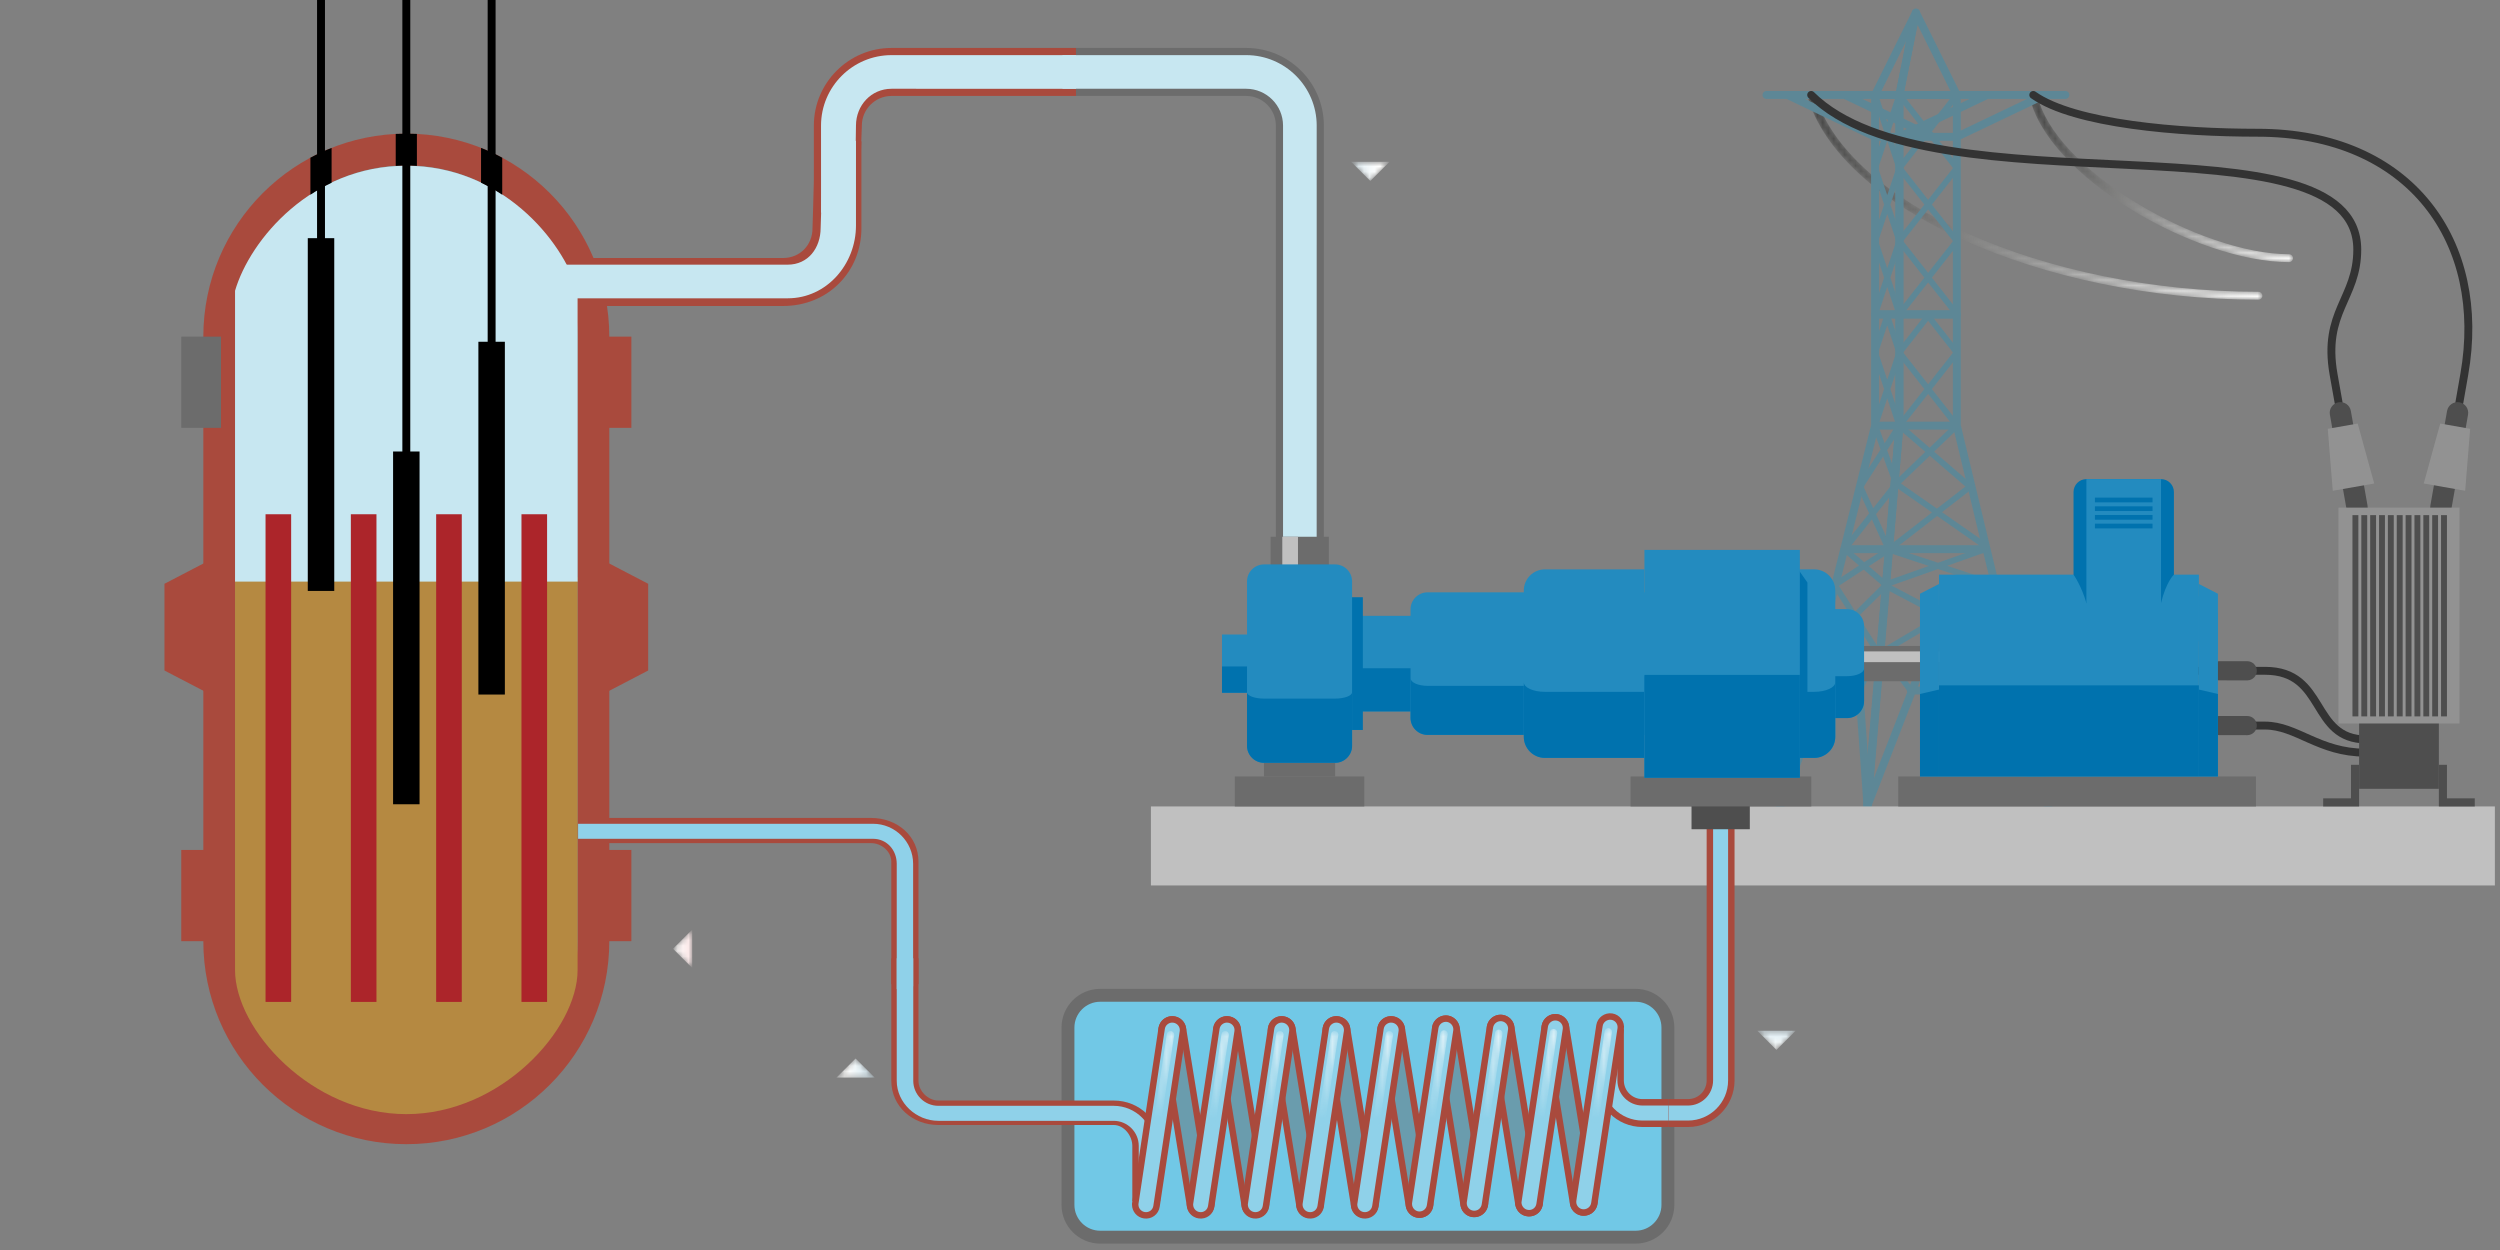 <?xml version="1.0" encoding="UTF-8"?>
<svg width="460px" height="230px" viewBox="0 0 460 230" version="1.1" xmlns="http://www.w3.org/2000/svg" xmlns:xlink="http://www.w3.org/1999/xlink">
    <rect x="0" y="0" width="460" height="230" fill="#808080" stroke="none"/>
    <!-- Generator: Sketch 50.2 (55047) - http://www.bohemiancoding.com/sketch -->
    <title>iStock-539234997 Copy</title>
    <desc>Created with Sketch.</desc>
    <defs>
        <path d="M83.654,39.129 C43.733,39.129 6.5,22.319 0.655,1.657 C0.546,1.269 0.77,0.868 1.157,0.758 C1.54,0.646 1.946,0.872 2.055,1.259 C7.736,21.339 44.341,37.673 83.654,37.673 C84.056,37.673 84.382,37.999 84.382,38.401 C84.382,38.804 84.056,39.129 83.654,39.129" id="path-1"></path>
        <linearGradient x1="100%" y1="-7.8%" x2="0%" y2="-7.8%" id="linearGradient-3">
            <stop stop-color="#FFFFFE" offset="0%"></stop>
            <stop stop-color="#414140" offset="100%"></stop>
        </linearGradient>
        <path d="M48.533,32.219 C31.399,32.219 3.795,16.385 0.754,1.604 C0.673,1.211 0.926,0.825 1.319,0.745 C1.706,0.665 2.096,0.916 2.178,1.312 C5.048,15.25 32.257,30.763 48.533,30.763 C48.935,30.763 49.261,31.088 49.261,31.491 C49.261,31.893 48.935,32.219 48.533,32.219" id="path-4"></path>
        <linearGradient x1="99.999%" y1="-9.453%" x2="-0.001%" y2="-9.453%" id="linearGradient-6">
            <stop stop-color="#FFFFFE" offset="0%"></stop>
            <stop stop-color="#414140" offset="100%"></stop>
        </linearGradient>
        <path d="M0.217,18.148 C0.217,18.113 0.22,18.068 0.226,18.03 L2.648,1.968 C2.702,1.603 3.064,1.339 3.435,1.395 C3.769,1.444 4.021,1.734 4.021,2.067 C4.021,2.103 4.018,2.14 4.012,2.176 L1.588,18.246 C1.533,18.617 1.175,18.876 0.793,18.821 C0.466,18.773 0.22,18.487 0.217,18.148" id="path-7"></path>
        <linearGradient x1="176.529%" y1="-30.018%" x2="176.529%" y2="95.173%" id="linearGradient-9">
            <stop stop-color="#FFFFFE" offset="0%"></stop>
            <stop stop-color="#8FD1E9" offset="100%"></stop>
        </linearGradient>
        <path d="M0.328,16.81 C0.333,16.8 0.335,16.761 0.339,16.726 L2.763,0.649 C2.791,0.47 2.888,0.31 3.039,0.198 C3.188,0.092 3.367,0.047 3.543,0.076 C3.881,0.124 4.133,0.421 4.133,0.761 C4.133,0.792 4.131,0.827 4.125,0.857 L1.702,16.917 C1.676,17.104 1.582,17.265 1.432,17.372 C1.287,17.479 1.108,17.524 0.926,17.493 C0.588,17.449 0.338,17.157 0.328,16.81" id="path-10"></path>
        <linearGradient x1="176.507%" y1="-30.805%" x2="176.507%" y2="94.431%" id="linearGradient-12">
            <stop stop-color="#FFFFFE" offset="0%"></stop>
            <stop stop-color="#8FD1E9" offset="100%"></stop>
        </linearGradient>
        <path d="M0.453,16.962 L0.453,16.917 C0.453,16.893 0.453,16.87 0.457,16.847 L2.875,0.779 C2.935,0.408 3.291,0.147 3.67,0.204 C4,0.253 4.254,0.543 4.254,0.873 C4.254,0.91 4.251,0.943 4.246,0.978 L1.825,17.053 C1.763,17.428 1.416,17.685 1.038,17.628 C0.707,17.58 0.457,17.295 0.453,16.962" id="path-13"></path>
        <linearGradient x1="176.595%" y1="-31.536%" x2="176.595%" y2="93.666%" id="linearGradient-15">
            <stop stop-color="#FFFFFE" offset="0%"></stop>
            <stop stop-color="#8FD1E9" offset="100%"></stop>
        </linearGradient>
        <path d="M0.568,17.045 L0.575,16.982 L2.997,0.91 C3.054,0.536 3.408,0.274 3.788,0.33 C4.114,0.386 4.367,0.68 4.367,1.018 C4.367,1.051 4.364,1.084 4.358,1.118 L1.933,17.182 C1.907,17.364 1.811,17.524 1.664,17.633 C1.515,17.745 1.333,17.79 1.151,17.764 C0.824,17.711 0.572,17.422 0.569,17.087 L0.568,17.045" id="path-16"></path>
        <linearGradient x1="176.628%" y1="-32.248%" x2="176.628%" y2="92.895%" id="linearGradient-18">
            <stop stop-color="#FFFFFE" offset="0%"></stop>
            <stop stop-color="#8FD1E9" offset="100%"></stop>
        </linearGradient>
        <path d="M0.689,17.168 C0.689,17.158 3.12,1.044 3.12,1.044 C3.146,0.863 3.243,0.702 3.392,0.595 C3.54,0.485 3.722,0.441 3.904,0.47 C4.246,0.524 4.495,0.808 4.495,1.146 C4.495,1.179 4.492,1.214 4.486,1.246 L2.061,17.311 C2.035,17.497 1.939,17.661 1.791,17.768 C1.646,17.876 1.463,17.92 1.277,17.892 C0.943,17.842 0.694,17.553 0.691,17.218 L0.689,17.168" id="path-19"></path>
        <linearGradient x1="176.478%" y1="-33.061%" x2="176.478%" y2="92.152%" id="linearGradient-21">
            <stop stop-color="#FFFFFE" offset="0%"></stop>
            <stop stop-color="#8FD1E9" offset="100%"></stop>
        </linearGradient>
        <path d="M0.811,17.168 C0.811,17.158 3.242,1.044 3.242,1.044 C3.268,0.863 3.364,0.702 3.514,0.595 C3.663,0.485 3.844,0.441 4.026,0.47 C4.369,0.524 4.617,0.808 4.617,1.146 C4.617,1.179 4.615,1.214 4.609,1.246 L2.184,17.311 C2.156,17.497 2.061,17.661 1.914,17.768 C1.769,17.876 1.585,17.92 1.399,17.892 C1.066,17.842 0.817,17.553 0.814,17.218 L0.811,17.168" id="path-22"></path>
        <path d="M0.933,17.168 C0.933,17.158 3.364,1.044 3.364,1.044 C3.39,0.863 3.486,0.702 3.636,0.595 C3.785,0.485 3.967,0.441 4.149,0.47 C4.491,0.524 4.74,0.808 4.74,1.146 C4.74,1.179 4.737,1.214 4.731,1.246 L2.306,17.311 C2.278,17.497 2.184,17.661 2.035,17.768 C1.891,17.876 1.708,17.92 1.521,17.892 C1.188,17.842 0.939,17.553 0.936,17.218 L0.933,17.168" id="path-24"></path>
        <path d="M1.055,17.168 C1.055,17.158 3.486,1.044 3.486,1.044 C3.513,0.863 3.61,0.702 3.759,0.595 C3.907,0.485 4.089,0.441 4.271,0.47 C4.613,0.524 4.862,0.808 4.862,1.146 C4.862,1.179 4.859,1.214 4.853,1.246 L2.428,17.311 C2.4,17.497 2.306,17.661 2.157,17.768 C2.013,17.876 1.83,17.92 1.643,17.892 C1.31,17.842 1.061,17.553 1.058,17.218 L1.055,17.168" id="path-26"></path>
        <linearGradient x1="176.474%" y1="-33.061%" x2="176.474%" y2="92.152%" id="linearGradient-28">
            <stop stop-color="#FFFFFE" offset="0%"></stop>
            <stop stop-color="#8FD1E9" offset="100%"></stop>
        </linearGradient>
        <path d="M1.178,17.168 C1.178,17.158 3.609,1.044 3.609,1.044 C3.635,0.863 3.732,0.702 3.879,0.595 C4.029,0.485 4.211,0.441 4.393,0.47 C4.735,0.524 4.983,0.808 4.983,1.146 C4.983,1.179 4.98,1.214 4.976,1.246 L2.549,17.311 C2.523,17.497 2.428,17.661 2.281,17.768 C2.136,17.876 1.952,17.92 1.764,17.892 C1.434,17.842 1.182,17.553 1.179,17.218 L1.178,17.168" id="path-29"></path>
        <linearGradient x1="176.523%" y1="-33.061%" x2="176.523%" y2="92.152%" id="linearGradient-31">
            <stop stop-color="#FFFFFE" offset="0%"></stop>
            <stop stop-color="#8FD1E9" offset="100%"></stop>
        </linearGradient>
        <polyline id="path-32" points="8.209 0.655 1.134 0.655 4.671 4.189 8.209 0.655"></polyline>
        <linearGradient x1="-459.259%" y1="-82.385%" x2="70.576%" y2="-82.385%" id="linearGradient-34">
            <stop stop-color="#0074B0" offset="0%"></stop>
            <stop stop-color="#FFFFFE" offset="100%"></stop>
        </linearGradient>
        <polyline id="path-35" points="1.042 4.683 8.117 4.683 4.581 1.149 1.042 4.683"></polyline>
        <linearGradient x1="371.512%" y1="182.385%" x2="29.434%" y2="182.385%" id="linearGradient-37">
            <stop stop-color="#0074B0" offset="0%"></stop>
            <stop stop-color="#FFFFFE" offset="100%"></stop>
        </linearGradient>
        <polyline id="path-38" points="7.239 0.415 0.164 0.415 3.702 3.949 7.239 0.415"></polyline>
        <linearGradient x1="141.146%" y1="-637.755%" x2="141.146%" y2="100.016%" id="linearGradient-40">
            <stop stop-color="#0074B0" offset="0%"></stop>
            <stop stop-color="#FFFFFE" offset="100%"></stop>
        </linearGradient>
        <polyline id="path-41" points="4.204 7.609 4.204 0.534 0.668 4.072 4.204 7.609"></polyline>
        <linearGradient x1="840.873%" y1="141.154%" x2="0%" y2="141.154%" id="linearGradient-43">
            <stop stop-color="#D8232A" offset="0%"></stop>
            <stop stop-color="#FFFFFE" offset="100%"></stop>
        </linearGradient>
    </defs>
    <g id="iStock-539234997-Copy" stroke="none" stroke-width="1" fill="none" fill-rule="evenodd">
        <g id="Group-3" transform="translate(331.899, 16.013)">
            <mask id="mask-2" fill="white">
                <use xlink:href="#path-1"></use>
            </mask>
            <g id="Clip-2"></g>
            <path d="M83.654,39.129 C43.733,39.129 6.5,22.319 0.655,1.657 C0.546,1.269 0.77,0.868 1.157,0.758 C1.54,0.646 1.946,0.872 2.055,1.259 C7.736,21.339 44.341,37.673 83.654,37.673 C84.056,37.673 84.382,37.999 84.382,38.401 C84.382,38.804 84.056,39.129 83.654,39.129" id="Fill-1" fill="url(#linearGradient-3)" mask="url(#mask-2)"></path>
        </g>
        <g id="Group-6" transform="translate(372.658, 16.013)">
            <mask id="mask-5" fill="white">
                <use xlink:href="#path-4"></use>
            </mask>
            <g id="Clip-5"></g>
            <path d="M48.533,32.219 C31.399,32.219 3.795,16.385 0.754,1.604 C0.673,1.211 0.926,0.825 1.319,0.745 C1.706,0.665 2.096,0.916 2.178,1.312 C5.048,15.25 32.257,30.763 48.533,30.763 C48.935,30.763 49.261,31.088 49.261,31.491 C49.261,31.893 48.935,32.219 48.533,32.219" id="Fill-4" fill="url(#linearGradient-6)" mask="url(#mask-5)"></path>
        </g>
        <path d="M355.576,17.471 L339.445,17.471 L355.576,17.471 Z M355.576,25.176 L339.445,17.471 L355.576,25.176 Z M345.01,17.471 L325.031,17.471 L345.01,17.471 Z M345.01,25.176 L328.881,17.471 L345.01,25.176 Z M360.055,57.819 L349.492,57.81 L349.492,17.471 L360.055,17.476 L360.055,57.819 Z" id="Stroke-7" stroke="#5D8796" stroke-width="1.456" stroke-linecap="round" stroke-linejoin="round"></path>
        <path d="M360.055,30.925 L349.492,17.471 M349.492,30.919 L360.055,17.476 M360.055,44.367 L349.492,30.919 M349.492,44.359 L360.055,30.925 M360.055,57.814 L349.492,44.359 M349.492,57.807 L360.055,44.367" id="Stroke-8" stroke="#5D8796" stroke-width="1.092" stroke-linecap="round" stroke-linejoin="round"></path>
        <path d="M349.492,17.471 L352.53,2.319 L360.055,17.476 L349.492,17.471 Z M349.492,17.471 L365.623,17.471 L349.492,17.471 Z M376.932,148.386 L357.232,113.15 L343.549,148.386 L349.492,78.312 L360.055,78.319 L376.932,148.386 Z M364.632,127.059 L351.591,127.059 L364.632,127.059 Z M342.068,127.059 L335.983,127.059 L342.068,127.059 Z M365.269,101.05 L339.393,101.05 L365.269,101.05 Z M349.492,25.176 L365.623,17.471 L349.492,25.176 Z M360.055,17.471 L380.034,17.471 L360.055,17.471 Z M360.055,25.176 L376.187,17.471 L360.055,25.176 Z M360.055,78.319 L349.492,78.312 L349.492,57.892 L360.055,57.896 L360.055,78.319 Z" id="Stroke-9" stroke="#5D8796" stroke-width="1.456" stroke-linecap="round" stroke-linejoin="round"></path>
        <path d="M360.055,64.872 L354.771,58.143 M349.492,64.863 L354.771,58.143 M360.055,78.316 L349.492,64.863 M349.492,78.309 L360.055,64.872" id="Stroke-10" stroke="#5D8796" stroke-width="1.092" stroke-linecap="round" stroke-linejoin="round"></path>
        <polygon id="Stroke-11" stroke="#5D8796" stroke-width="1.456" stroke-linecap="round" stroke-linejoin="round" points="345.01 57.819 349.492 57.81 349.492 17.471 345.01 17.476"></polygon>
        <path d="M345.01,30.925 L349.492,17.471 M349.492,30.919 L345.01,17.476 M345.01,44.367 L349.492,30.919 M349.492,44.359 L345.01,30.925 M345.01,57.814 L349.492,44.359 M349.492,57.807 L345.01,44.367" id="Stroke-12" stroke="#5D8796" stroke-width="1.092" stroke-linecap="round" stroke-linejoin="round"></path>
        <path d="M349.492,17.471 L352.53,2.319 L345.01,17.476 L349.492,17.471 Z M327.521,148.386 L341.158,113.453 L343.623,148.386 L349.492,78.312 L345.01,78.319 L327.521,148.386 Z M345.01,78.319 L349.492,78.312 L349.492,57.892 L345.01,57.896 L345.01,78.319 Z" id="Stroke-13" stroke="#5D8796" stroke-width="1.456" stroke-linecap="round" stroke-linejoin="round"></path>
        <path d="M345.01,64.872 L347.252,58.143 M349.492,64.863 L347.252,58.143 M345.01,78.316 L349.492,64.863 M345.01,64.872 L349.492,78.309 M349.492,78.312 L362.5,89.543 L347.549,101.132 M349.492,78.312 L342.284,89.543 L347.549,101.132 M360.055,78.319 L348.909,89.033 L365.217,100.411 M345.01,78.319 L348.909,89.033 L339.393,101.05" id="Stroke-14" stroke="#5D8796" stroke-width="1.092" stroke-linecap="round" stroke-linejoin="round"></path>
        <path d="M345.01,25.176 L360.055,25.176" id="Stroke-15" stroke="#5D8796" stroke-width="1.456" stroke-linecap="round" stroke-linejoin="round"></path>
        <path d="M351.591,127.059 L346.253,120.003 L367.179,107.63 L347.549,101.132 M364.813,127.059 L370.152,120.003 L346.68,107.63 L365.269,101.05 M342.068,127.059 L345.507,120.003 L337.599,107.63 L347.537,101.132 M335.983,127.059 L334.509,120.003 L347.034,107.63 L339.393,101.05" id="Stroke-16" stroke="#5D8796" stroke-width="1.092" stroke-linecap="round" stroke-linejoin="round"></path>
        <polygon id="Fill-17" fill="#C0C0C0" points="211.766 162.924 459.058 162.924 459.058 148.386 211.766 148.386"></polygon>
        <path d="M37.412,61.941 C37.412,41.313 54.134,24.592 74.763,24.592 C95.39,24.592 112.111,41.313 112.111,61.941 L112.111,173.176 C112.111,193.805 95.39,210.528 74.763,210.528 C54.134,210.528 37.412,193.805 37.412,173.176 L37.412,61.941 Z M43.248,173.176 C43.248,190.583 57.358,204.69 74.763,204.69 C92.167,204.69 106.276,190.583 106.276,173.176 L106.276,61.941 C106.276,44.535 92.167,30.428 74.763,30.428 C57.358,30.428 43.248,44.535 43.248,61.941 L43.248,173.176 Z" id="Fill-18" fill="#A94A3D"></path>
        <polyline id="Fill-19" fill="#A94A3D" points="119.265 123.374 108.864 128.792 108.864 101.997 119.265 107.416 119.265 123.374"></polyline>
        <polyline id="Fill-20" fill="#A94A3D" points="30.261 123.374 40.662 128.792 40.662 101.997 30.261 107.416 30.261 123.374"></polyline>
        <polygon id="Fill-21" fill="#A94A3D" points="108.864 78.726 116.171 78.726 116.171 61.941 108.864 61.941"></polygon>
        <polygon id="Fill-22" fill="#A94A3D" points="108.864 173.176 116.171 173.176 116.171 156.39 108.864 156.39"></polygon>
        <polygon id="Fill-23" fill="#6C6C6C" points="33.352 78.726 40.662 78.726 40.662 61.941 33.352 61.941"></polygon>
        <polygon id="Fill-24" fill="#A94A3D" points="33.352 173.176 40.662 173.176 40.662 156.39 33.352 156.39"></polygon>
        <path d="M74.762,205 C57.358,205 43.248,189.442 43.248,178.5 L43.248,106.188 L74.763,106.188 L106.276,106.188 L106.276,178.5 C106.276,189.442 92.166,205 74.762,205 Z" id="Fill-25" fill="#B58941"></path>
        <path d="M74.763,107.009 C57.358,107.009 46,93.421 43.248,84.009 L43.248,30.5 L74.763,30.5 L106.276,30.5 L106.276,84.009 C103.5,93.421 92.167,107.009 74.763,107.009 Z" id="Fill-25" fill="#C7E7F1" transform="translate(74.762, 68.755) scale(1, -1) translate(-74.762, -68.755) "></path>
        <polygon id="Fill-26" fill="#AC252A" points="95.952 184.353 100.664 184.353 100.664 94.622 95.952 94.622"></polygon>
        <polygon id="Fill-27" fill="#AC252A" points="80.254 184.353 84.967 184.353 84.967 94.622 80.254 94.622"></polygon>
        <polygon id="Fill-28" fill="#AC252A" points="64.557 184.353 69.269 184.353 69.269 94.622 64.557 94.622"></polygon>
        <polygon id="Fill-29" fill="#AC252A" points="48.86 184.353 53.572 184.353 53.572 94.622 48.86 94.622"></polygon>
        <path d="M74.763,115.529 L74.763,-4.719" id="Stroke-30" stroke="#000000" stroke-width="1.456"></path>
        <polygon id="Fill-31" fill="#000000" points="72.327 147.984 77.199 147.984 77.199 83.076 72.327 83.076"></polygon>
        <path d="M90.459,95.339 L90.459,-4.719" id="Stroke-32" stroke="#000000" stroke-width="1.456"></path>
        <polygon id="Fill-33" fill="#000000" points="88.023 127.796 92.895 127.796 92.895 62.884 88.023 62.884"></polygon>
        <path d="M59.066,76.278 L59.066,-4.719" id="Stroke-34" stroke="#000000" stroke-width="1.456"></path>
        <polygon id="Fill-35" fill="#000000" points="56.631 108.732 61.503 108.732 61.503 43.823 56.631 43.823"></polygon>
        <path d="M195.319,221.705 L195.319,189.069 C195.319,185.141 198.51,181.949 202.435,181.949 L300.961,181.949 C304.887,181.949 308.079,185.141 308.079,189.069 L308.079,221.705 C308.079,225.633 304.887,228.824 300.961,228.824 L202.435,228.824 C198.51,228.824 195.319,225.633 195.319,221.705" id="Fill-40" fill="#6C6C6C"></path>
        <path d="M197.692,189.069 C197.692,186.457 199.828,184.323 202.435,184.323 L300.961,184.323 C303.572,184.323 305.708,186.457 305.708,189.069 L305.708,221.707 C305.708,224.318 303.572,226.454 300.961,226.454 L202.435,226.454 C199.828,226.454 197.692,224.318 197.692,221.707 L197.692,189.069" id="Fill-41" fill="#71C8E6"></path>
        <path d="M169,198.863 C169.003,200.755 170.756,202.497 172.648,202.5 L204.924,202.5 C209.651,202.504 213.479,206.118 213.479,210.844 L213.479,220.995 L208.347,220.995 L208.347,210.844 C208.342,208.954 206.815,207.004 204.924,207 L172.648,207 C167.922,206.997 164,203.589 164,198.863 L164,176.326 L169,176.326 L169,198.863 Z" id="Fill-42" fill="#A94A3D"></path>
        <path d="M112,173.037 C112.003,174.929 113.791,176.457 115.72,176.459 L169,176.459 L169,181.095 L115.72,181.095 C110.902,181.092 107,177.764 107,173.037 L107,150.5 L112,150.5 L112,173.037 Z" id="Fill-42" fill="#A94A3D" transform="translate(138, 165.798) scale(-1, -1) translate(-138, -165.798) "></path>
        <path d="M165,176.326 L168.04,176.326 L168.04,198.864 C168.041,201.401 170.111,203.467 172.647,203.471 L204.924,203.471 C208.987,203.474 212.294,206.782 212.294,210.844 L212.294,219.81 L209.531,219.81 L209.531,210.844 C209.527,208.307 207.461,206.237 204.927,206.234 L172.65,206.234 C168.586,206.23 165,202.924 165,198.864 L165,176.326 Z" id="Fill-43" fill="#8FD1E9"></path>
        <path d="M106.367,152.091 L109.382,151.576 L109.382,174.63 C109.383,177.167 111.199,179.233 113.735,179.237 L168.012,179.237 L168.015,182 L113.737,182 C109.673,181.996 106.367,178.69 106.367,174.63 L106.367,152.091 Z" id="Fill-43" fill="#8FD1E9" transform="translate(137.191, 166.788) scale(-1, -1) translate(-137.191, -166.788) "></path>
        <path d="M307.034,207.37 L302.211,207.37 C297.486,207.365 293.658,203.537 293.658,198.81 L293.658,189.379 L298.79,189.379 L298.79,198.81 C298.795,200.703 300.322,202.23 302.211,202.234 L307.034,202.234 L307.034,207.37" id="Fill-44" fill="#A94A3D"></path>
        <path d="M294.845,198.813 L294.845,190.567 L297.604,190.567 L297.604,198.813 C297.611,201.349 299.677,203.415 302.21,203.42 L307.034,203.42 L307.034,206.183 L302.213,206.183 C298.151,206.178 294.845,202.875 294.845,198.813" id="Fill-45" fill="#8FD1E9"></path>
        <path d="M307.034,207.37 L310.602,207.37 C315.327,207.365 319.157,203.537 319.157,198.81 L319.157,148.161 L314.024,148.161 L314.024,198.81 C314.02,200.703 312.493,202.23 310.602,202.234 L307.034,202.234 L307.034,207.37" id="Fill-46" fill="#A94A3D"></path>
        <path d="M317.969,198.813 L317.969,148.161 L315.209,148.161 L315.209,198.813 C315.202,201.349 313.136,203.415 310.603,203.42 L307.034,203.42 L307.034,206.183 L310.6,206.183 C314.662,206.178 317.969,202.875 317.969,198.813" id="Fill-47" fill="#8FD1E9"></path>
        <path d="M283.661,189.561 L288.87,221.563 C289.101,222.944 290.407,223.914 291.822,223.675 C293.209,223.446 294.164,222.136 293.937,220.734 L288.708,188.722 C288.493,187.334 287.161,186.374 285.769,186.601 C284.513,186.817 283.625,187.914 283.621,189.168 C283.628,189.293 283.644,189.415 283.661,189.561" id="Fill-48" fill="#A94A3D"></path>
        <path d="M284.806,189.117 C284.838,188.441 285.315,187.881 285.97,187.767 C286.321,187.712 286.686,187.799 286.991,188.024 C287.287,188.236 287.481,188.551 287.536,188.903 L292.764,220.924 C292.78,221.002 292.783,221.077 292.783,221.149 C292.783,221.815 292.289,222.395 291.631,222.502 C291.266,222.564 290.902,222.48 290.605,222.269 C290.302,222.053 290.101,221.733 290.04,221.369 L284.835,189.369 L284.806,189.117" id="Fill-49" fill="#6A9CAD"></path>
        <path d="M273.584,189.682 L278.809,221.687 C279.034,223.087 280.355,224.023 281.754,223.79 C283.162,223.575 284.095,222.26 283.864,220.852 L278.638,188.846 C278.432,187.463 277.098,186.52 275.71,186.727 C274.428,186.941 273.538,188.047 273.562,189.289 C273.549,189.422 273.573,189.54 273.584,189.682" id="Fill-50" fill="#A94A3D"></path>
        <path d="M274.745,189.245 C274.745,188.574 275.233,188.012 275.907,187.898 C276.252,187.846 276.638,187.941 276.94,188.166 C277.226,188.377 277.413,188.682 277.463,189.019 L282.69,221.043 C282.705,221.129 282.712,221.208 282.712,221.283 C282.712,221.954 282.232,222.515 281.572,222.618 C281.188,222.682 280.82,222.598 280.524,222.381 C280.232,222.171 280.038,221.857 279.981,221.5 L274.754,189.491 L274.745,189.245" id="Fill-51" fill="#6A9CAD"></path>
        <path d="M263.51,189.821 L268.727,221.815 C268.943,223.218 270.263,224.171 271.674,223.933 C273.076,223.7 274.013,222.382 273.796,220.999 L268.573,188.987 C268.346,187.604 267.026,186.646 265.635,186.863 C264.36,187.074 263.453,188.169 263.469,189.414 C263.464,189.551 263.501,189.687 263.51,189.821" id="Fill-52" fill="#A94A3D"></path>
        <path d="M264.654,189.385 C264.654,188.714 265.148,188.146 265.826,188.035 C266.57,187.919 267.279,188.431 267.401,189.179 L272.623,221.19 C272.633,221.257 272.642,221.327 272.642,221.401 C272.642,222.078 272.154,222.652 271.484,222.761 C271.109,222.823 270.743,222.739 270.442,222.526 C270.147,222.312 269.952,221.995 269.896,221.63 L264.682,189.631 L264.654,189.385" id="Fill-53" fill="#6A9CAD"></path>
        <path d="M253.445,189.941 L258.651,221.937 C258.884,223.35 260.185,224.288 261.602,224.052 C262.992,223.832 263.94,222.532 263.715,221.116 L258.51,189.124 C258.287,187.732 256.965,186.772 255.555,186.996 C254.291,187.198 253.399,188.306 253.403,189.546 C253.416,189.68 253.415,189.817 253.445,189.941" id="Fill-54" fill="#A94A3D"></path>
        <path d="M243.378,189.941 L248.583,221.937 C248.816,223.35 250.118,224.288 251.534,224.052 C252.924,223.832 253.872,222.532 253.648,221.116 L248.442,189.124 C248.219,187.732 246.898,186.772 245.487,186.996 C244.225,187.198 243.331,188.306 243.336,189.546 C243.349,189.68 243.347,189.817 243.378,189.941" id="Fill-55" fill="#A94A3D"></path>
        <path d="M233.309,189.941 L238.516,221.937 C238.749,223.35 240.05,224.288 241.467,224.052 C242.857,223.832 243.804,222.532 243.58,221.116 L238.375,189.124 C238.152,187.732 236.83,186.772 235.42,186.996 C234.157,187.198 233.264,188.306 233.268,189.546 C233.281,189.68 233.28,189.817 233.309,189.941" id="Fill-56" fill="#A94A3D"></path>
        <path d="M223.241,189.941 L228.448,221.937 C228.681,223.35 229.983,224.288 231.399,224.052 C232.789,223.832 233.737,222.532 233.513,221.116 L228.307,189.124 C228.084,187.732 226.763,186.772 225.352,186.996 C224.088,187.198 223.196,188.306 223.2,189.546 C223.214,189.68 223.212,189.817 223.241,189.941" id="Fill-57" fill="#A94A3D"></path>
        <path d="M213.174,189.941 L218.381,221.937 C218.614,223.35 219.915,224.288 221.331,224.052 C222.722,223.832 223.669,222.532 223.445,221.116 L218.239,189.124 C218.017,187.732 216.695,186.772 215.284,186.996 C214.021,187.198 213.128,188.306 213.133,189.546 C213.146,189.68 213.144,189.817 213.174,189.941" id="Fill-58" fill="#A94A3D"></path>
        <path d="M254.59,189.542 C254.59,188.865 255.085,188.271 255.745,188.166 C256.499,188.045 257.216,188.561 257.339,189.315 L262.542,221.305 C262.552,221.379 262.56,221.457 262.56,221.531 C262.56,222.208 262.078,222.777 261.414,222.883 C260.645,223.01 259.945,222.509 259.823,221.745 L254.616,189.75 L254.59,189.542" id="Fill-59" fill="#6A9CAD"></path>
        <path d="M244.522,189.542 C244.522,188.865 245.017,188.271 245.678,188.166 C246.432,188.045 247.148,188.561 247.272,189.315 L252.474,221.305 C252.485,221.379 252.492,221.457 252.492,221.531 C252.492,222.208 252.01,222.777 251.346,222.883 C250.578,223.01 249.878,222.509 249.755,221.745 L244.548,189.75 L244.522,189.542" id="Fill-60" fill="#6A9CAD"></path>
        <path d="M234.454,189.542 C234.454,188.865 234.949,188.271 235.61,188.166 C236.364,188.045 237.081,188.561 237.204,189.315 L242.407,221.305 C242.417,221.379 242.424,221.457 242.424,221.531 C242.424,222.208 241.943,222.777 241.279,222.883 C240.51,223.01 239.81,222.509 239.688,221.745 L234.481,189.75 L234.454,189.542" id="Fill-61" fill="#6A9CAD"></path>
        <path d="M224.387,189.542 C224.387,188.865 224.882,188.271 225.543,188.166 C226.297,188.045 227.013,188.561 227.137,189.315 L232.339,221.305 C232.349,221.379 232.357,221.457 232.357,221.531 C232.357,222.208 231.875,222.777 231.211,222.883 C230.443,223.01 229.742,222.509 229.62,221.745 L224.413,189.75 L224.387,189.542" id="Fill-62" fill="#6A9CAD"></path>
        <path d="M214.319,189.542 C214.319,188.865 214.814,188.271 215.474,188.166 C216.229,188.045 216.945,188.561 217.069,189.315 L222.272,221.305 C222.282,221.379 222.289,221.457 222.289,221.531 C222.289,222.208 221.807,222.777 221.144,222.883 C220.375,223.01 219.675,222.509 219.552,221.745 L214.345,189.75 L214.319,189.542" id="Fill-63" fill="#6A9CAD"></path>
        <path d="M291.018,223.671 C292.422,223.87 293.738,222.918 293.949,221.519 L298.79,189.39 C299.015,187.993 298.042,186.673 296.645,186.47 C295.249,186.259 293.928,187.229 293.717,188.613 L288.874,220.755 C288.857,220.88 288.847,221.034 288.848,221.16 C288.857,222.413 289.768,223.48 291.018,223.671" id="Fill-64" fill="#A94A3D"></path>
        <path d="M290.033,221.151 C290.033,221.079 290.039,220.989 290.049,220.915 L294.893,188.789 C295.003,188.058 295.725,187.534 296.47,187.644 C297.135,187.741 297.637,188.321 297.637,188.99 C297.637,189.061 297.632,189.134 297.62,189.206 L292.773,221.343 C292.663,222.087 291.947,222.605 291.184,222.496 C290.529,222.398 290.039,221.828 290.033,221.151" id="Fill-65" fill="#8FD1E9"></path>
        <path d="M280.958,223.79 C282.369,224.021 283.676,223.046 283.872,221.643 L288.721,189.516 C288.915,188.134 287.966,186.817 286.568,186.612 C285.185,186.39 283.865,187.363 283.648,188.754 L278.809,220.879 C278.785,221.02 278.776,221.165 278.766,221.292 C278.807,222.532 279.702,223.626 280.958,223.79" id="Fill-66" fill="#A94A3D"></path>
        <path d="M279.952,221.256 C279.962,221.231 279.965,221.155 279.976,221.084 L284.823,188.93 C284.877,188.574 285.075,188.254 285.376,188.031 C285.673,187.815 286.028,187.725 286.382,187.785 C287.059,187.882 287.561,188.472 287.561,189.156 C287.561,189.219 287.558,189.287 287.547,189.35 L282.699,221.465 C282.65,221.839 282.46,222.161 282.163,222.377 C281.871,222.591 281.511,222.678 281.147,222.62 C280.475,222.532 279.973,221.946 279.952,221.256" id="Fill-67" fill="#8FD1E9"></path>
        <path d="M270.886,223.933 C272.297,224.142 273.579,223.177 273.811,221.784 L278.648,189.648 C278.866,188.256 277.898,186.949 276.495,186.732 C275.096,186.523 273.789,187.485 273.559,188.879 L268.722,221.018 C268.7,221.161 268.694,221.296 268.7,221.442 C268.72,222.665 269.624,223.749 270.886,223.933" id="Fill-68" fill="#A94A3D"></path>
        <path d="M269.886,221.424 L269.886,221.333 C269.886,221.288 269.89,221.243 269.898,221.196 L274.735,189.059 C274.854,188.318 275.566,187.795 276.322,187.909 C276.986,188.009 277.492,188.587 277.492,189.248 C277.492,189.319 277.485,189.389 277.476,189.459 L272.634,221.608 C272.511,222.358 271.816,222.871 271.058,222.759 C270.398,222.662 269.898,222.093 269.886,221.424" id="Fill-69" fill="#8FD1E9"></path>
        <path d="M260.808,224.072 C262.197,224.278 263.514,223.314 263.718,221.909 L268.57,189.779 C268.775,188.398 267.822,187.09 266.426,186.859 C265.037,186.654 263.712,187.606 263.497,189.015 L258.657,221.141 C258.641,221.282 258.619,221.42 258.634,221.554 C258.641,222.794 259.554,223.874 260.808,224.072" id="Fill-70" fill="#A94A3D"></path>
        <path d="M259.814,221.461 L259.829,221.334 L264.673,189.19 C264.785,188.441 265.494,187.919 266.253,188.031 C266.908,188.143 267.413,188.731 267.413,189.405 C267.413,189.473 267.407,189.54 267.397,189.607 L262.545,221.735 C262.493,222.097 262.3,222.417 262.005,222.637 C261.709,222.858 261.347,222.95 260.982,222.899 C260.329,222.794 259.821,222.213 259.817,221.545 L259.814,221.461" id="Fill-71" fill="#8FD1E9"></path>
        <path d="M250.738,224.189 C252.157,224.41 253.453,223.454 253.659,222.034 L258.513,189.904 C258.717,188.505 257.76,187.227 256.358,187.005 C254.962,186.782 253.642,187.743 253.429,189.15 L248.589,221.28 C248.556,221.414 248.551,221.556 248.56,221.687 C248.575,222.927 249.483,224.005 250.738,224.189" id="Fill-72" fill="#A94A3D"></path>
        <path d="M240.67,224.189 C242.09,224.41 243.385,223.454 243.592,222.034 L248.445,189.904 C248.649,188.505 247.693,187.227 246.291,187.005 C244.895,186.782 243.574,187.743 243.362,189.15 L238.522,221.28 C238.488,221.414 238.484,221.556 238.493,221.687 C238.507,222.927 239.415,224.005 240.67,224.189" id="Fill-73" fill="#A94A3D"></path>
        <path d="M230.603,224.189 C232.022,224.41 233.318,223.454 233.524,222.034 L238.378,189.904 C238.581,188.505 237.625,187.227 236.223,187.005 C234.827,186.782 233.507,187.743 233.294,189.15 L228.454,221.28 C228.421,221.414 228.416,221.556 228.425,221.687 C228.439,222.927 229.348,224.005 230.603,224.189" id="Fill-74" fill="#A94A3D"></path>
        <path d="M220.535,224.189 C221.954,224.41 223.25,223.454 223.457,222.034 L228.31,189.904 C228.514,188.505 227.557,187.227 226.156,187.005 C224.759,186.782 223.439,187.743 223.227,189.15 L218.386,221.28 C218.353,221.414 218.349,221.556 218.357,221.687 C218.372,222.927 219.28,224.005 220.535,224.189" id="Fill-75" fill="#A94A3D"></path>
        <path d="M213.389,222.034 L218.242,189.904 C218.446,188.505 217.49,187.227 216.088,187.005 C214.692,186.782 213.372,187.743 213.159,189.15 L208.317,221.28 C208.285,221.414 208.281,221.556 208.29,221.687 C208.304,222.927 209.213,224.005 210.467,224.189 C211.887,224.41 213.182,223.454 213.389,222.034 Z" id="Fill-76" fill="#A94A3D"></path>
        <path d="M249.744,221.573 C249.744,221.553 254.603,189.325 254.603,189.325 C254.658,188.962 254.85,188.639 255.147,188.427 C255.447,188.208 255.809,188.118 256.175,188.176 C256.858,188.286 257.354,188.853 257.354,189.527 C257.354,189.594 257.348,189.664 257.338,189.73 L252.486,221.858 C252.434,222.232 252.243,222.557 251.949,222.772 C251.658,222.988 251.291,223.077 250.917,223.02 C250.255,222.921 249.752,222.343 249.745,221.672 L249.744,221.573" id="Fill-77" fill="#8FD1E9"></path>
        <path d="M239.675,221.573 C239.675,221.553 244.535,189.325 244.535,189.325 C244.59,188.962 244.783,188.639 245.08,188.427 C245.378,188.208 245.743,188.118 246.107,188.176 C246.79,188.286 247.286,188.853 247.286,189.527 C247.286,189.594 247.281,189.664 247.27,189.73 L242.419,221.858 C242.366,222.232 242.175,222.557 241.881,222.772 C241.59,222.988 241.223,223.077 240.849,223.02 C240.187,222.921 239.685,222.343 239.677,221.672 L239.675,221.573" id="Fill-78" fill="#8FD1E9"></path>
        <path d="M229.607,221.573 C229.607,221.553 234.468,189.325 234.468,189.325 C234.521,188.962 234.715,188.639 235.012,188.427 C235.31,188.208 235.674,188.118 236.038,188.176 C236.722,188.286 237.219,188.853 237.219,189.527 C237.219,189.594 237.213,189.664 237.203,189.73 L232.351,221.858 C232.299,222.232 232.108,222.557 231.814,222.772 C231.523,222.988 231.156,223.077 230.782,223.02 C230.119,222.921 229.617,222.343 229.61,221.672 L229.607,221.573" id="Fill-79" fill="#8FD1E9"></path>
        <path d="M219.541,221.573 C219.541,221.553 224.4,189.325 224.4,189.325 C224.454,188.962 224.647,188.639 224.944,188.427 C225.243,188.208 225.607,188.118 225.971,188.176 C226.655,188.286 227.151,188.853 227.151,189.527 C227.151,189.594 227.145,189.664 227.135,189.73 L222.283,221.858 C222.231,222.232 222.04,222.557 221.746,222.772 C221.455,222.988 221.088,223.077 220.714,223.02 C220.052,222.921 219.55,222.343 219.542,221.672 L219.541,221.573" id="Fill-80" fill="#8FD1E9"></path>
        <path d="M209.472,221.573 C209.472,221.553 214.332,189.325 214.332,189.325 C214.386,188.962 214.58,188.639 214.877,188.427 C215.175,188.208 215.539,188.118 215.903,188.176 C216.587,188.286 217.084,188.853 217.084,189.527 C217.084,189.594 217.078,189.664 217.068,189.73 L212.216,221.858 C212.163,222.232 211.973,222.557 211.679,222.772 C211.387,222.988 211.021,223.077 210.647,223.02 C209.984,222.921 209.482,222.343 209.475,221.672 L209.472,221.573" id="Fill-81" fill="#8FD1E9"></path>
        <g id="Group-84" transform="translate(292.595, 187.785)">
            <mask id="mask-8" fill="white">
                <use xlink:href="#path-7"></use>
            </mask>
            <g id="Clip-83"></g>
            <path d="M0.217,18.148 C0.217,18.113 0.22,18.068 0.226,18.03 L2.648,1.968 C2.702,1.603 3.064,1.339 3.435,1.395 C3.769,1.444 4.021,1.734 4.021,2.067 C4.021,2.103 4.018,2.14 4.012,2.176 L1.588,18.246 C1.533,18.617 1.175,18.876 0.793,18.821 C0.466,18.773 0.22,18.487 0.217,18.148" id="Fill-82" fill="url(#linearGradient-9)" mask="url(#mask-8)"></path>
        </g>
        <g id="Group-87" transform="translate(282.405, 189.241)">
            <mask id="mask-11" fill="white">
                <use xlink:href="#path-10"></use>
            </mask>
            <g id="Clip-86"></g>
            <path d="M0.328,16.81 C0.333,16.8 0.335,16.761 0.339,16.726 L2.763,0.649 C2.791,0.47 2.888,0.31 3.039,0.198 C3.188,0.092 3.367,0.047 3.543,0.076 C3.881,0.124 4.133,0.421 4.133,0.761 C4.133,0.792 4.131,0.827 4.125,0.857 L1.702,16.917 C1.676,17.104 1.582,17.265 1.432,17.372 C1.287,17.479 1.108,17.524 0.926,17.493 C0.588,17.449 0.338,17.157 0.328,16.81" id="Fill-85" fill="url(#linearGradient-12)" mask="url(#mask-11)"></path>
        </g>
        <g id="Group-90" transform="translate(272.215, 189.241)">
            <mask id="mask-14" fill="white">
                <use xlink:href="#path-13"></use>
            </mask>
            <g id="Clip-89"></g>
            <path d="M0.453,16.962 L0.453,16.917 C0.453,16.893 0.453,16.87 0.457,16.847 L2.875,0.779 C2.935,0.408 3.291,0.147 3.67,0.204 C4,0.253 4.254,0.543 4.254,0.873 C4.254,0.91 4.251,0.943 4.246,0.978 L1.825,17.053 C1.763,17.428 1.416,17.685 1.038,17.628 C0.707,17.58 0.457,17.295 0.453,16.962" id="Fill-88" fill="url(#linearGradient-15)" mask="url(#mask-14)"></path>
        </g>
        <g id="Group-93" transform="translate(262.025, 189.241)">
            <mask id="mask-17" fill="white">
                <use xlink:href="#path-16"></use>
            </mask>
            <g id="Clip-92"></g>
            <path d="M0.568,17.045 L0.575,16.982 L2.997,0.91 C3.054,0.536 3.408,0.274 3.788,0.33 C4.114,0.386 4.367,0.68 4.367,1.018 C4.367,1.051 4.364,1.084 4.358,1.118 L1.933,17.182 C1.907,17.364 1.811,17.524 1.664,17.633 C1.515,17.745 1.333,17.79 1.151,17.764 C0.824,17.711 0.572,17.422 0.569,17.087 L0.568,17.045" id="Fill-91" fill="url(#linearGradient-18)" mask="url(#mask-17)"></path>
        </g>
        <g id="Group-96" transform="translate(251.835, 189.241)">
            <mask id="mask-20" fill="white">
                <use xlink:href="#path-19"></use>
            </mask>
            <g id="Clip-95"></g>
            <path d="M0.689,17.168 C0.689,17.158 3.12,1.044 3.12,1.044 C3.146,0.863 3.243,0.702 3.392,0.595 C3.54,0.485 3.722,0.441 3.904,0.47 C4.246,0.524 4.495,0.808 4.495,1.146 C4.495,1.179 4.492,1.214 4.486,1.246 L2.061,17.311 C2.035,17.497 1.939,17.661 1.791,17.768 C1.646,17.876 1.463,17.92 1.277,17.892 C0.943,17.842 0.694,17.553 0.691,17.218 L0.689,17.168" id="Fill-94" fill="url(#linearGradient-21)" mask="url(#mask-20)"></path>
        </g>
        <g id="Group-99" transform="translate(241.646, 189.241)">
            <mask id="mask-23" fill="white">
                <use xlink:href="#path-22"></use>
            </mask>
            <g id="Clip-98"></g>
            <path d="M0.811,17.168 C0.811,17.158 3.242,1.044 3.242,1.044 C3.268,0.863 3.364,0.702 3.514,0.595 C3.663,0.485 3.844,0.441 4.026,0.47 C4.369,0.524 4.617,0.808 4.617,1.146 C4.617,1.179 4.615,1.214 4.609,1.246 L2.184,17.311 C2.156,17.497 2.061,17.661 1.914,17.768 C1.769,17.876 1.585,17.92 1.399,17.892 C1.066,17.842 0.817,17.553 0.814,17.218 L0.811,17.168" id="Fill-97" fill="url(#linearGradient-21)" mask="url(#mask-23)"></path>
        </g>
        <g id="Group-102" transform="translate(231.456, 189.241)">
            <mask id="mask-25" fill="white">
                <use xlink:href="#path-24"></use>
            </mask>
            <g id="Clip-101"></g>
            <path d="M0.933,17.168 C0.933,17.158 3.364,1.044 3.364,1.044 C3.39,0.863 3.486,0.702 3.636,0.595 C3.785,0.485 3.967,0.441 4.149,0.47 C4.491,0.524 4.74,0.808 4.74,1.146 C4.74,1.179 4.737,1.214 4.731,1.246 L2.306,17.311 C2.278,17.497 2.184,17.661 2.035,17.768 C1.891,17.876 1.708,17.92 1.521,17.892 C1.188,17.842 0.939,17.553 0.936,17.218 L0.933,17.168" id="Fill-100" fill="url(#linearGradient-21)" mask="url(#mask-25)"></path>
        </g>
        <g id="Group-105" transform="translate(221.266, 189.241)">
            <mask id="mask-27" fill="white">
                <use xlink:href="#path-26"></use>
            </mask>
            <g id="Clip-104"></g>
            <path d="M1.055,17.168 C1.055,17.158 3.486,1.044 3.486,1.044 C3.513,0.863 3.61,0.702 3.759,0.595 C3.907,0.485 4.089,0.441 4.271,0.47 C4.613,0.524 4.862,0.808 4.862,1.146 C4.862,1.179 4.859,1.214 4.853,1.246 L2.428,17.311 C2.4,17.497 2.306,17.661 2.157,17.768 C2.013,17.876 1.83,17.92 1.643,17.892 C1.31,17.842 1.061,17.553 1.058,17.218 L1.055,17.168" id="Fill-103" fill="url(#linearGradient-28)" mask="url(#mask-27)"></path>
        </g>
        <g id="Group-108" transform="translate(211.076, 189.241)">
            <mask id="mask-30" fill="white">
                <use xlink:href="#path-29"></use>
            </mask>
            <g id="Clip-107"></g>
            <path d="M1.178,17.168 C1.178,17.158 3.609,1.044 3.609,1.044 C3.635,0.863 3.732,0.702 3.879,0.595 C4.029,0.485 4.211,0.441 4.393,0.47 C4.735,0.524 4.983,0.808 4.983,1.146 C4.983,1.179 4.98,1.214 4.976,1.246 L2.549,17.311 C2.523,17.497 2.428,17.661 2.281,17.768 C2.136,17.876 1.952,17.92 1.764,17.892 C1.434,17.842 1.182,17.553 1.179,17.218 L1.178,17.168" id="Fill-106" fill="url(#linearGradient-31)" mask="url(#mask-30)"></path>
        </g>
        <path d="M164.028,8.823 L197.988,8.823 L197.988,17.655 L164.034,17.653 C161.035,17.661 158.586,20.103 158.582,23.098 L158,39.126 L149.753,39.126 L149.749,23.099 C149.756,15.232 156.161,8.829 164.028,8.823 Z" id="Fill-153" fill="#A94A3D"></path>
        <path d="M122.336,26 L158.5,26 L158.5,34.832 L122.343,34.83 C119.149,34.838 116.922,37.282 116.918,40.276 L116.418,56.303 L107.918,56.303 L107.918,40.276 C107.925,32.409 113.959,26.006 122.336,26 Z" id="Fill-153" fill="#A94A3D" transform="translate(133.209, 41.152) scale(-1, -1) translate(-133.209, -41.152) "></path>
        <path d="M151.069,23.099 C151.075,15.962 156.889,10.149 164.029,10.143 L197.988,10.143 L197.988,16.334 L164.034,16.333 C160.301,16.342 157.507,19.378 157.5,23.099 L157.26,39.126 L151.074,39.126 L151.069,23.099 Z" id="Fill-154" fill="#C7E7F1"></path>
        <path d="M101,39.291 C101.006,32.154 106.401,25.91 113.542,25.904 L157.5,25.904 L157.5,32.095 L113.546,32.094 C109.813,32.102 107.507,35.139 107.5,38.86 L107,54.887 L101,54.887 L101,39.291 Z" id="Fill-154" fill="#C7E7F1" transform="translate(129.25, 40.396) scale(-1, -1) translate(-129.25, -40.396) "></path>
        <path d="M243.592,23.099 C243.586,15.232 237.179,8.829 229.313,8.823 L197.988,8.823 L197.988,17.655 L229.307,17.653 C232.307,17.661 234.754,20.103 234.76,23.098 L234.76,99.427 L243.587,99.427 L243.592,23.099" id="Fill-155" fill="#6C6C6C"></path>
        <path d="M242.272,23.099 C242.266,15.962 236.452,10.149 229.311,10.143 L195.5,10.143 L195.5,16.333 L229.307,16.333 C233.039,16.342 236.073,19.374 236.08,23.095 L236.08,99.427 L242.267,99.427 L242.272,23.099 Z" id="Fill-156" fill="#C7E7F1"></path>
        <polygon id="Fill-157" fill="#6C6C6C" points="312.49 125.353 365.76 125.353 365.76 118.858 312.49 118.858"></polygon>
        <polygon id="Fill-158" fill="#238BBF" points="224.845 127.465 278.278 127.465 278.278 116.748 224.845 116.748"></polygon>
        <polygon id="Fill-159" fill="#0072AE" points="224.845 127.465 278.278 127.465 278.278 122.626 224.845 122.626"></polygon>
        <polygon id="Fill-160" fill="#C0C0C0" points="312.49 121.833 365.76 121.833 365.76 119.856 312.49 119.856"></polygon>
        <polygon id="Fill-161" fill="#238BBF" points="224.845 122.476 278.278 122.476 278.278 119.214 224.845 119.214"></polygon>
        <polygon id="Fill-162" fill="#6C6C6C" points="233.796 132.544 244.513 132.544 244.513 98.763 233.796 98.763"></polygon>
        <polygon id="Fill-163" fill="#C0C0C0" points="235.942 132.544 238.827 132.544 238.827 98.763 235.942 98.763"></polygon>
        <polygon id="Fill-164" fill="#4E4E4E" points="311.241 152.579 321.965 152.579 321.965 140.109 311.241 140.109"></polygon>
        <path d="M339.87,132.129 C341.585,132.129 342.991,130.729 342.991,129.014 L342.991,115.198 C342.991,113.485 341.585,112.078 339.87,112.078 L292.061,112.078 C290.343,112.078 288.94,113.485 288.94,115.198 L288.94,129.014 C288.94,130.729 290.343,132.129 292.061,132.129 L339.87,132.129" id="Fill-165" fill="#238BBF"></path>
        <polygon id="Fill-166" fill="#238BBF" points="244.861 130.896 263.006 130.896 263.006 113.316 244.861 113.316"></polygon>
        <polygon id="Fill-167" fill="#0072AE" points="244.861 130.898 263.006 130.898 263.006 122.96 244.861 122.96"></polygon>
        <polygon id="Fill-168" fill="#0072AE" points="236.184 134.317 250.764 134.317 250.764 109.889 236.184 109.889"></polygon>
        <polygon id="Fill-169" fill="#6C6C6C" points="232.571 142.874 245.665 142.874 245.665 140.357 232.571 140.357"></polygon>
        <polygon id="Fill-170" fill="#6C6C6C" points="349.275 148.386 415.093 148.386 415.093 142.874 349.275 142.874"></polygon>
        <path d="M248.784,137.24 L248.784,106.972 C248.784,105.256 247.38,103.854 245.665,103.854 L232.571,103.854 C230.856,103.854 229.45,105.256 229.45,106.972 L229.45,137.24 C229.45,138.951 230.856,140.357 232.571,140.357 L245.665,140.357 C247.38,140.357 248.784,138.951 248.784,137.24 Z" id="Fill-171" fill="#238BBF"></path>
        <path d="M245.665,140.357 C247.38,140.357 248.784,138.951 248.784,137.24 L248.784,127.373 C248.784,128.015 247.38,128.541 245.665,128.541 L232.571,128.541 C230.856,128.541 229.45,128.015 229.45,127.373 L229.45,137.24 C229.45,138.951 230.856,140.357 232.571,140.357 L245.665,140.357" id="Fill-172" fill="#0072AE"></path>
        <path d="M310.468,135.221 C312.186,135.221 313.59,133.815 313.59,132.104 L313.59,112.11 C313.59,110.394 312.186,108.992 310.468,108.992 L262.66,108.992 C260.944,108.992 259.539,110.394 259.539,112.11 L259.539,132.104 C259.539,133.815 260.944,135.221 262.66,135.221 L310.468,135.221" id="Fill-173" fill="#238BBF"></path>
        <path d="M310.468,135.221 C312.186,135.221 313.59,133.815 313.59,132.104 L313.59,124.788 C313.59,125.563 312.186,126.196 310.468,126.196 L262.66,126.196 C260.944,126.196 259.539,125.563 259.539,124.788 L259.539,132.104 C259.539,133.815 260.944,135.221 262.66,135.221 L310.468,135.221" id="Fill-174" fill="#0072AE"></path>
        <path d="M339.87,132.129 C341.586,132.129 342.991,130.723 342.991,129.013 L342.991,123.008 C342.991,123.782 341.586,124.415 339.87,124.415 L292.061,124.415 C290.344,124.415 288.94,123.782 288.94,123.008 L288.94,129.013 C288.94,130.723 290.344,132.129 292.061,132.129 L339.87,132.129" id="Fill-175" fill="#0072AE"></path>
        <polygon id="Fill-176" fill="#6C6C6C" points="227.204 148.386 251.032 148.386 251.032 142.874 227.204 142.874"></polygon>
        <polygon id="Fill-177" fill="#6C6C6C" points="300.022 148.386 333.28 148.386 333.28 142.874 300.022 142.874"></polygon>
        <path d="M302.575,104.764 L284.258,104.764 C282.124,104.764 280.379,106.512 280.379,108.646 L280.379,135.569 C280.379,137.702 282.124,139.453 284.258,139.453 L302.575,139.453 L302.575,104.764" id="Fill-178" fill="#238BBF"></path>
        <path d="M302.575,127.298 L284.258,127.298 C282.124,127.298 280.379,126.509 280.379,125.545 L280.379,135.569 C280.379,137.702 282.124,139.453 284.258,139.453 L302.575,139.453 L302.575,127.298" id="Fill-179" fill="#0072AE"></path>
        <path d="M315.496,104.764 L333.809,104.764 C335.946,104.764 337.692,106.512 337.692,108.646 L337.692,135.569 C337.692,137.702 335.946,139.453 333.809,139.453 L315.496,139.453 L315.496,104.764" id="Fill-180" fill="#238BBF"></path>
        <path d="M315.492,107.19 L330.868,104.764 L332.568,107.19 L332.568,127.298 L333.809,127.298 C335.943,127.298 337.688,126.509 337.688,125.545 L337.688,135.569 C337.688,137.702 335.943,139.453 333.809,139.453 L315.492,139.453 L315.492,107.19" id="Fill-181" fill="#0072AE"></path>
        <polygon id="Fill-182" fill="#238BBF" points="302.575 143.104 331.175 143.104 331.175 101.185 302.575 101.185"></polygon>
        <polygon id="Fill-183" fill="#0072AE" points="302.575 143.104 331.175 143.104 331.175 124.18 302.575 124.18"></polygon>
        <path d="M393.463,123.427 L416.754,123.427 C428.158,123.427 425.005,136.062 435.437,136.062" id="Stroke-184" stroke="#333333" stroke-width="1.456" stroke-linecap="round" stroke-linejoin="round"></path>
        <path d="M413.492,121.661 C414.469,121.661 415.256,122.456 415.256,123.427 C415.256,124.401 414.469,125.186 413.498,125.191 L408.326,125.186 C407.355,125.186 406.567,124.401 406.567,123.426 C406.567,122.456 407.355,121.661 408.326,121.661 L413.492,121.661" id="Fill-185" fill="#4E4E4E"></path>
        <path d="M393.463,133.506 L416.754,133.506 C422.577,133.506 426.702,138.488 435.193,138.488" id="Stroke-186" stroke="#333333" stroke-width="1.456" stroke-linecap="round" stroke-linejoin="round"></path>
        <path d="M413.492,131.743 C414.469,131.743 415.256,132.534 415.256,133.506 C415.256,134.477 414.469,135.265 413.498,135.271 L408.326,135.265 C407.355,135.265 406.567,134.477 406.567,133.506 C406.567,132.532 407.355,131.743 408.326,131.743 L413.492,131.743" id="Fill-187" fill="#4E4E4E"></path>
        <polyline id="Fill-188" fill="#238BBF" points="356.771 107.452 353.277 109.25 353.277 142.874 356.771 142.874 356.771 107.452"></polyline>
        <polyline id="Fill-189" fill="#238BBF" points="356.771 111.243 353.277 112.848 353.277 120.337 356.771 119.131 356.771 111.243"></polyline>
        <polyline id="Fill-190" fill="#238BBF" points="408.099 109.25 404.596 107.452 404.596 142.874 408.099 142.874 408.099 109.25"></polyline>
        <polyline id="Fill-191" fill="#238BBF" points="408.099 112.848 404.596 111.243 404.596 119.131 408.099 120.337 408.099 112.848"></polyline>
        <polygon id="Fill-192" fill="#238BBF" points="356.781 142.874 404.596 142.874 404.596 105.733 356.781 105.733"></polygon>
        <polyline id="Fill-193" fill="#0072AE" points="356.771 126.881 353.277 127.694 353.277 142.874 356.771 142.874 356.771 126.881"></polyline>
        <polyline id="Fill-194" fill="#0072AE" points="408.099 127.694 404.596 126.881 404.596 142.874 408.099 142.874 408.099 127.694"></polyline>
        <polygon id="Fill-195" fill="#0072AE" points="356.781 142.872 404.596 142.872 404.596 126.106 356.781 126.106"></polygon>
        <polygon id="Fill-196" fill="#238BBF" points="356.781 117.99 404.596 117.99 404.596 109.711 356.781 109.711"></polygon>
        <path d="M397.626,110.975 C398.583,107.007 399.999,105.733 399.999,105.733 L399.999,90.531 C399.999,89.225 398.939,88.154 397.626,88.154 L383.896,88.154 C382.598,88.154 381.528,89.225 381.528,90.531 L381.528,105.733 C381.528,105.733 383.004,107.799 383.896,110.975 L397.626,110.975" id="Fill-197" fill="#0072AE"></path>
        <polygon id="Fill-198" fill="#238BBF" points="383.896 112.875 397.628 112.875 397.628 88.154 383.896 88.154"></polygon>
        <polygon id="Fill-199" fill="#0072AE" points="385.465 92.432 396.066 92.432 396.066 91.562 385.465 91.562"></polygon>
        <polygon id="Fill-200" fill="#0072AE" points="385.465 94.025 396.066 94.025 396.066 93.163 385.465 93.163"></polygon>
        <polygon id="Fill-201" fill="#0072AE" points="385.465 95.626 396.066 95.626 396.066 94.754 385.465 94.754"></polygon>
        <polygon id="Fill-202" fill="#0072AE" points="385.465 97.224 396.066 97.224 396.066 96.353 385.465 96.353"></polygon>
        <path d="M452.531,74.022 L453.428,68.894 C457.7,44.651 443.651,24.424 415.36,24.424 C401.167,24.424 381.716,22.856 374.124,17.471 M430.291,74.022 L429.379,68.895 C427.337,57.325 433.738,54.953 433.738,45.93 C433.738,20.092 355.734,39.743 333.254,17.471" id="Stroke-203" stroke="#333333" stroke-width="1.456" stroke-linecap="round" stroke-linejoin="round"></path>
        <path d="M450.261,75.61 C450.451,74.546 451.467,73.833 452.531,74.022 C453.592,74.21 454.305,75.226 454.122,76.292 L453.125,81.943 C452.933,83.005 451.917,83.716 450.852,83.526 C449.787,83.342 449.079,82.324 449.261,81.261 L450.261,75.61" id="Fill-204" fill="#4E4E4E"></path>
        <path d="M448.177,87.406 C448.366,86.342 449.387,85.631 450.451,85.819 C451.51,86.004 452.224,87.023 452.036,88.081 L451.04,93.738 C450.852,94.804 449.838,95.514 448.772,95.325 C447.707,95.137 446.998,94.122 447.181,93.054 L448.177,87.406" id="Fill-205" fill="#4E4E4E"></path>
        <polyline id="Fill-206" fill="#929292" points="449.004 77.931 445.967 88.959 453.592 90.304 454.508 78.905 449.004 77.931"></polyline>
        <path d="M428.701,76.292 C428.512,75.227 429.225,74.21 430.291,74.022 C431.355,73.833 432.372,74.546 432.556,75.61 L433.554,81.261 C433.738,82.328 433.026,83.342 431.965,83.526 C430.901,83.72 429.885,83.005 429.697,81.943 L428.701,76.292" id="Fill-207" fill="#4E4E4E"></path>
        <path d="M430.777,88.09 C430.588,87.024 431.301,86.004 432.372,85.819 C433.431,85.631 434.447,86.342 434.634,87.406 L435.63,93.054 C435.819,94.122 435.109,95.137 434.041,95.325 C432.975,95.514 431.965,94.804 431.771,93.738 L430.777,88.09" id="Fill-208" fill="#4E4E4E"></path>
        <polyline id="Fill-209" fill="#929292" points="428.308 78.905 429.229 90.304 436.854 88.962 433.813 77.931 428.308 78.905"></polyline>
        <polygon id="Fill-210" fill="#4E4E4E" points="434.074 145.142 448.75 145.142 448.75 105.422 434.074 105.422"></polygon>
        <polygon id="Fill-211" fill="#929292" points="430.278 133.121 452.548 133.121 452.548 93.4 430.278 93.4"></polygon>
        <polygon id="Fill-212" fill="#4E4E4E" points="449.152 131.815 450.238 131.815 450.238 94.783 449.152 94.783"></polygon>
        <polyline id="Fill-213" fill="#4E4E4E" points="447.523 94.785 447.523 131.815 448.603 131.815 448.603 94.783 447.523 94.785"></polyline>
        <polyline id="Fill-214" fill="#4E4E4E" points="445.894 94.783 445.894 131.815 446.974 131.815 446.974 94.785 445.894 94.783"></polyline>
        <polygon id="Fill-215" fill="#4E4E4E" points="444.26 131.815 445.344 131.815 445.344 94.783 444.26 94.783"></polygon>
        <polyline id="Fill-216" fill="#4E4E4E" points="442.632 94.783 442.632 131.815 443.717 131.815 443.717 94.785 442.632 94.783"></polyline>
        <polyline id="Fill-217" fill="#4E4E4E" points="441.003 94.783 441.003 131.815 442.089 131.815 442.089 94.785 441.003 94.783"></polyline>
        <polygon id="Fill-218" fill="#4E4E4E" points="439.371 131.815 440.451 131.815 440.451 94.785 439.371 94.785"></polygon>
        <polyline id="Fill-219" fill="#4E4E4E" points="437.742 94.783 437.742 131.815 438.827 131.815 438.827 94.785 437.742 94.783"></polyline>
        <polyline id="Fill-220" fill="#4E4E4E" points="436.113 94.783 436.113 131.815 437.197 131.815 437.197 94.785 436.113 94.783"></polyline>
        <polygon id="Fill-221" fill="#4E4E4E" points="434.482 131.815 435.568 131.815 435.568 94.785 434.482 94.785"></polygon>
        <polygon id="Fill-222" fill="#4E4E4E" points="432.853 131.815 433.939 131.815 433.939 94.785 432.853 94.785"></polygon>
        <polyline id="Fill-223" fill="#4E4E4E" points="432.581 140.721 432.581 146.894 427.465 146.894 427.465 148.386 434.074 148.386 434.074 140.721 432.581 140.721"></polyline>
        <polyline id="Fill-224" fill="#4E4E4E" points="450.242 140.721 450.242 146.894 455.356 146.894 455.356 148.386 448.75 148.386 448.75 140.721 450.242 140.721"></polyline>
        <g id="Group-230" transform="translate(247.468, 29.114)">
            <mask id="mask-33" fill="white">
                <use xlink:href="#path-32"></use>
            </mask>
            <g id="Clip-229"></g>
            <polyline id="Fill-228" fill="url(#linearGradient-34)" mask="url(#mask-33)" points="8.209 0.655 1.134 0.655 4.671 4.189 8.209 0.655"></polyline>
        </g>
        <g id="Group-236" transform="translate(152.848, 193.608)">
            <mask id="mask-36" fill="white">
                <use xlink:href="#path-35"></use>
            </mask>
            <g id="Clip-235"></g>
            <polyline id="Fill-234" fill="url(#linearGradient-37)" mask="url(#mask-36)" points="1.042 4.683 8.117 4.683 4.581 1.149 1.042 4.683"></polyline>
        </g>
        <g id="Group-241" transform="translate(323.165, 189.241)">
            <mask id="mask-39" fill="white">
                <use xlink:href="#path-38"></use>
            </mask>
            <g id="Clip-240"></g>
            <polyline id="Fill-239" fill="url(#linearGradient-40)" mask="url(#mask-39)" points="7.239 0.415 0.164 0.415 3.702 3.949 7.239 0.415"></polyline>
        </g>
        <g id="Group-252" transform="translate(123.165, 170.506)">
            <mask id="mask-42" fill="white">
                <use xlink:href="#path-41"></use>
            </mask>
            <g id="Clip-251"></g>
            <polyline id="Fill-250" fill="url(#linearGradient-43)" mask="url(#mask-42)" points="4.204 7.609 4.204 0.534 0.668 4.072 4.204 7.609"></polyline>
        </g>
        <path d="M57.115,35.828 C58.348,34.994 59.663,34.275 61.014,33.617 L61.014,27.215 C59.676,27.745 58.373,28.343 57.115,29.018 L57.115,35.828" id="Fill-253" fill="#000000"></path>
        <path d="M88.512,27.215 L88.512,33.617 C89.861,34.275 91.176,34.994 92.41,35.828 L92.41,29.018 C91.151,28.343 89.848,27.745 88.512,27.215" id="Fill-254" fill="#000000"></path>
        <path d="M72.813,24.641 L72.813,30.525 C73.463,30.486 74.103,30.428 74.763,30.428 C75.421,30.428 76.063,30.486 76.71,30.525 L76.71,24.641 C76.066,24.609 75.416,24.592 74.763,24.592 C74.109,24.592 73.458,24.609 72.813,24.641" id="Fill-255" fill="#000000"></path>
    </g>
</svg>